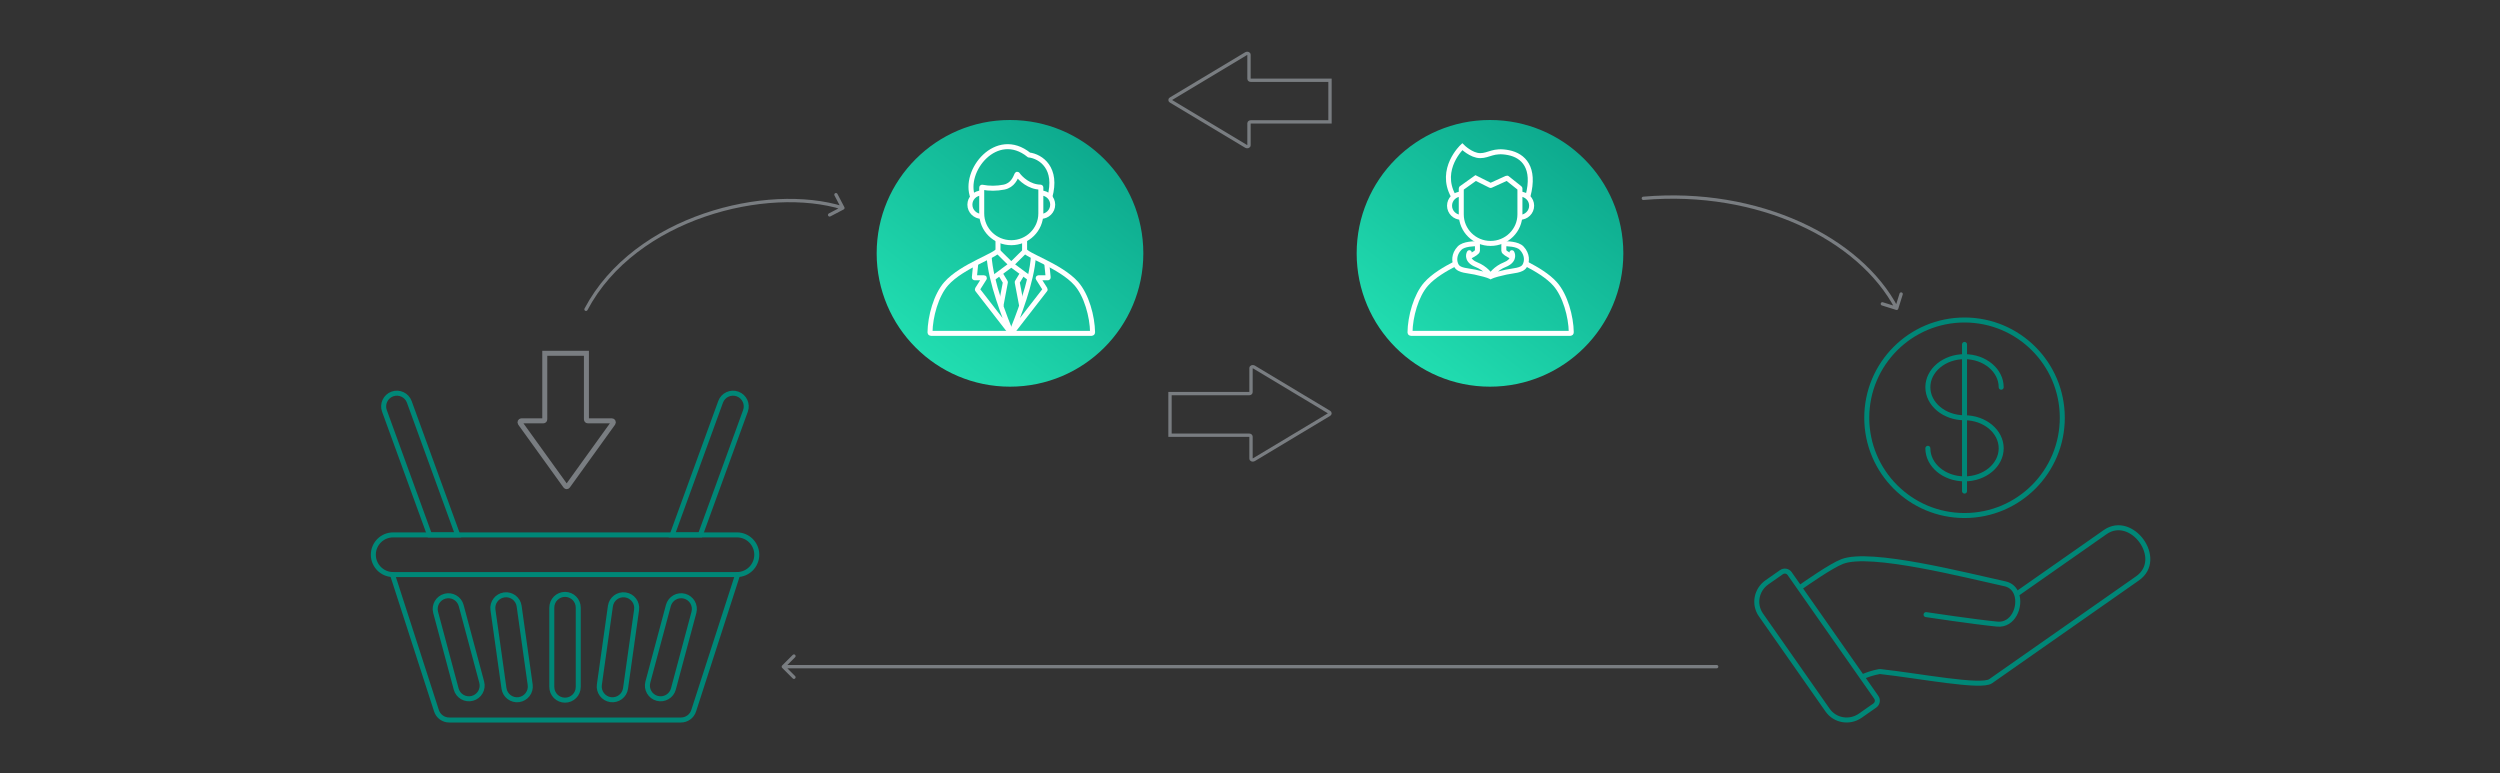 <svg width="750" height="232" viewBox="0 0 750 232" fill="none" xmlns="http://www.w3.org/2000/svg">
<rect x="0" y="0" width="750" height="232" fill="#333333" stroke="none"/>
<path d="M117.95 172.367H221.083C224.369 172.367 227.033 169.703 227.033 166.417C227.033 163.131 224.369 160.467 221.083 160.467H117.95C114.664 160.467 112 163.131 112 166.417C112 169.703 114.664 172.367 117.95 172.367Z" stroke="#008777" stroke-width="1.5"/>
<path d="M216.181 120.564L201.656 160.47H210.099L223.636 123.278C224.385 121.219 223.323 118.943 221.265 118.193C219.206 117.444 216.93 118.506 216.181 120.564Z" stroke="#008777" stroke-width="1.5"/>
<path d="M165.541 182.283V206.083C165.541 208.274 167.317 210.05 169.508 210.05C171.698 210.05 173.474 208.274 173.474 206.083V182.283C173.474 180.092 171.698 178.316 169.508 178.316C167.317 178.316 165.541 180.092 165.541 182.283Z" stroke="#008777" stroke-width="1.5"/>
<path d="M183.121 181.845L179.809 205.413C179.504 207.583 181.015 209.588 183.185 209.893C185.354 210.198 187.36 208.687 187.665 206.517L190.977 182.949C191.282 180.779 189.77 178.774 187.601 178.469C185.432 178.164 183.426 179.675 183.121 181.845Z" stroke="#008777" stroke-width="1.5"/>
<path d="M200.513 181.66L194.353 204.649C193.786 206.765 195.042 208.94 197.158 209.507C199.274 210.074 201.449 208.818 202.016 206.702L208.176 183.713C208.743 181.597 207.487 179.422 205.371 178.855C203.255 178.288 201.08 179.544 200.513 181.66Z" stroke="#008777" stroke-width="1.5"/>
<path d="M155.741 181.845L159.053 205.413C159.358 207.583 157.847 209.588 155.677 209.893C153.508 210.198 151.502 208.687 151.197 206.517L147.885 182.949C147.58 180.779 149.091 178.774 151.261 178.469C153.43 178.164 155.436 179.675 155.741 181.845Z" stroke="#008777" stroke-width="1.5"/>
<path d="M138.354 181.66L144.514 204.649C145.081 206.765 143.825 208.94 141.709 209.507C139.593 210.074 137.418 208.818 136.851 206.702L130.691 183.713C130.124 181.597 131.38 179.422 133.496 178.855C135.612 178.288 137.787 179.544 138.354 181.66Z" stroke="#008777" stroke-width="1.5"/>
<path d="M128.869 160.47L115.332 123.278C114.583 121.219 115.644 118.943 117.703 118.193C119.761 117.444 122.038 118.506 122.787 120.564L137.311 160.47H128.869Z" stroke="#008777" stroke-width="1.5"/>
<path d="M221.301 172.367L208.1 213.23C207.566 214.881 206.029 216 204.294 216H134.75C133.014 216 131.477 214.881 130.943 213.23L117.742 172.367" stroke="#008777" stroke-width="1.5" stroke-linecap="round"/>
<path d="M183.913 126.969L170.33 145.826C170.163 146.058 169.837 146.058 169.67 145.826L156.087 126.969C155.876 126.676 156.072 126.252 156.417 126.252H163.015C163.245 126.252 163.431 126.053 163.431 125.807V106H175.927V125.807C175.927 126.053 176.114 126.252 176.344 126.252H183.583C183.928 126.252 184.124 126.676 183.913 126.969Z" stroke="#797D81" stroke-width="1.5"/>
<path d="M539.893 176.352C542.062 174.834 549.286 169.776 552.667 168.456C561.114 165.16 590.07 172.664 601.498 175.143C603.31 175.536 604.437 176.74 604.969 178.246M577.819 184.385C577.819 184.385 592.606 186.61 599.197 187.235C603.908 187.682 606.304 182.018 604.969 178.246M604.969 178.246L631.555 159.63C639.503 154.065 649.502 167.733 641.267 173.5L597.192 204.361C594.314 206.377 575.738 202.751 564.07 201.466C563.973 201.456 563.877 201.46 563.781 201.478C561.577 201.907 560.478 202.317 558.607 203.079M528.28 184.478L548.287 213.05C550.496 216.206 554.886 216.946 558.09 214.702L562.442 211.655C563.243 211.094 563.445 209.999 562.893 209.21L536.884 172.066C536.331 171.277 535.234 171.092 534.433 171.653L530.081 174.7C526.876 176.944 526.07 181.322 528.28 184.478Z" stroke="#008777" stroke-width="1.5" stroke-linecap="round"/>
<circle cx="589.359" cy="125.329" r="29.329" stroke="#008777" stroke-width="1.5"/>
<path d="M600.356 116.163C600.356 111.102 595.432 106.998 589.358 106.998C583.284 106.998 578.359 111.102 578.359 116.163C578.359 121.225 583.284 125.329 589.358 125.329C595.432 125.329 600.356 129.432 600.356 134.494C600.356 139.556 595.432 143.66 589.358 143.66C583.284 143.66 578.359 139.556 578.359 134.494" stroke="#008777" stroke-width="1.5" stroke-linecap="round"/>
<path d="M589.357 103.332V147.326" stroke="#008777" stroke-width="1.5" stroke-linecap="round"/>
<circle cx="447" cy="76" r="40" fill="url(#paint0_linear_1215_9571)"/>
<path d="M455.973 65.19C457.916 65.19 459.492 63.632 459.492 61.709C459.492 59.787 457.916 58.228 455.973 58.228" stroke="white" stroke-width="1.5"/>
<path d="M438.381 65.192C436.437 65.192 434.862 63.634 434.862 61.711C434.862 59.789 436.437 58.23 438.381 58.23" stroke="white" stroke-width="1.5"/>
<path d="M435.998 58.786C431.518 50.722 438.687 44.002 438.687 44.002C438.687 44.002 441.375 46.69 444.063 46.69C446.75 46.69 447.988 44.877 452.574 45.794C457.055 46.69 460.638 50.274 458.398 58.786" stroke="white" stroke-width="1.5"/>
<path d="M451.15 72.156V75.202C451.15 75.653 452.171 76.27 453.72 77.066M443.233 72.156V75.202C443.233 75.641 442.264 76.238 440.782 77.004M457.943 79.19C460.994 80.774 464.385 82.767 466.546 85.209C469.57 88.627 471.321 94.983 471.383 99.743C471.385 99.887 471.266 100.003 471.121 100.003L423.262 100.003C423.116 100.003 422.998 99.887 423 99.743C423.062 94.983 424.813 88.627 427.837 85.209C430.058 82.698 433.58 80.663 436.695 79.058" stroke="white" stroke-width="1.5"/>
<path d="M447.179 82.975L446.828 83.637L447.179 83.824L447.531 83.637L447.179 82.975ZM451.452 79.391L451.729 80.088L451.729 80.088L451.452 79.391ZM454.215 75.438C454.011 75.078 453.554 74.95 453.193 75.154C452.833 75.358 452.706 75.816 452.909 76.176L454.215 75.438ZM456.517 74.463L455.971 74.978L455.971 74.978L456.517 74.463ZM457.361 79.839L457.996 80.238L457.996 80.238L457.361 79.839ZM451.874 81.631L451.718 80.897L451.874 81.631ZM442.907 79.391L442.63 80.088L442.63 80.088L442.907 79.391ZM441.45 76.176C441.653 75.816 441.526 75.358 441.166 75.154C440.805 74.951 440.348 75.078 440.144 75.438L441.45 76.176ZM437.842 74.463L438.388 74.978L438.388 74.978L437.842 74.463ZM436.998 79.839L436.363 80.238L436.363 80.238L436.998 79.839ZM442.485 81.631L442.641 80.897L442.485 81.631ZM447.929 82.975C447.929 83.093 447.892 83.138 447.929 83.059C447.955 83.005 448.004 82.919 448.083 82.805C448.241 82.578 448.488 82.282 448.824 81.958C449.495 81.309 450.483 80.584 451.729 80.088L451.175 78.694C449.72 79.273 448.571 80.116 447.782 80.879C447.387 81.26 447.073 81.63 446.851 81.949C446.741 82.108 446.646 82.266 446.575 82.414C446.516 82.537 446.429 82.744 446.429 82.975H447.929ZM451.729 80.088C453.216 79.496 454.047 78.657 454.383 77.732C454.712 76.826 454.517 75.971 454.215 75.438L452.909 76.176C453.03 76.39 453.13 76.789 452.973 77.22C452.824 77.631 452.389 78.211 451.175 78.694L451.729 80.088ZM451.211 73.869C451.631 73.869 452.59 73.87 453.589 74.028C454.632 74.193 455.523 74.502 455.971 74.978L457.063 73.949C456.245 73.081 454.905 72.718 453.823 72.546C452.698 72.368 451.637 72.369 451.211 72.369L451.211 73.869ZM455.971 74.978C457.483 76.582 457.384 78.393 456.726 79.44L457.996 80.238C459.027 78.597 459.031 76.038 457.063 73.949L455.971 74.978ZM456.726 79.44C456.48 79.831 455.92 80.118 454.929 80.339C454.456 80.445 453.941 80.525 453.389 80.61C452.847 80.693 452.271 80.78 451.718 80.897L452.03 82.365C452.532 82.258 453.064 82.177 453.617 82.092C454.16 82.009 454.726 81.921 455.256 81.803C456.27 81.576 457.398 81.191 457.996 80.238L456.726 79.44ZM451.718 80.897C450.865 81.079 449.887 81.306 449.012 81.546C448.158 81.78 447.332 82.045 446.828 82.312L447.531 83.637C447.871 83.457 448.548 83.229 449.409 82.993C450.247 82.763 451.195 82.542 452.03 82.365L451.718 80.897ZM447.929 82.975C447.929 82.744 447.842 82.537 447.784 82.414C447.713 82.266 447.618 82.108 447.508 81.949C447.286 81.63 446.972 81.26 446.577 80.879C445.788 80.116 444.639 79.273 443.184 78.694L442.63 80.088C443.876 80.584 444.864 81.309 445.535 81.958C445.871 82.282 446.118 82.578 446.276 82.805C446.355 82.919 446.404 83.005 446.43 83.059C446.467 83.138 446.429 83.093 446.429 82.975H447.929ZM443.184 78.694C441.97 78.211 441.535 77.631 441.386 77.22C441.229 76.789 441.329 76.39 441.45 76.176L440.144 75.438C439.842 75.971 439.647 76.826 439.976 77.732C440.312 78.657 441.143 79.496 442.63 80.088L443.184 78.694ZM443.147 72.369C442.722 72.369 441.661 72.368 440.536 72.547C439.454 72.718 438.114 73.081 437.296 73.949L438.388 74.978C438.836 74.502 439.727 74.193 440.77 74.028C441.769 73.87 442.728 73.869 443.148 73.869L443.147 72.369ZM437.296 73.949C435.328 76.038 435.332 78.597 436.363 80.238L437.633 79.44C436.975 78.393 436.876 76.582 438.388 74.978L437.296 73.949ZM436.363 80.238C436.961 81.191 438.089 81.576 439.103 81.803C439.633 81.921 440.199 82.009 440.742 82.092C441.295 82.177 441.827 82.258 442.329 82.365L442.641 80.897C442.088 80.78 441.512 80.693 440.97 80.61C440.418 80.525 439.903 80.445 439.43 80.339C438.439 80.118 437.879 79.831 437.633 79.44L436.363 80.238ZM442.329 82.365C443.164 82.542 444.112 82.763 444.95 82.993C445.811 83.229 446.488 83.457 446.828 83.637L447.531 82.312C447.027 82.045 446.2 81.78 445.347 81.546C444.472 81.306 443.494 81.079 442.641 80.897L442.329 82.365Z" fill="white"/>
<path d="M455.976 64.327V56.544C455.976 56.513 455.962 56.484 455.938 56.465C454.452 55.289 452.48 53.713 452.153 53.452C452.124 53.428 452.085 53.424 452.051 53.44L447.222 55.635C447.195 55.647 447.163 55.647 447.136 55.633L442.699 53.414C442.699 53.414 439.633 55.604 438.422 56.466C438.395 56.485 438.381 56.514 438.381 56.547V64.327C438.381 69.133 442.32 73.029 447.178 73.029C452.037 73.029 455.976 69.133 455.976 64.327Z" stroke="white" stroke-width="1.5"/>
<circle cx="303" cy="76" r="40" fill="url(#paint1_linear_1215_9571)"/>
<path d="M312.26 64.912C314.219 64.912 315.807 63.341 315.807 61.404C315.807 59.465 314.219 57.895 312.26 57.895" stroke="white" stroke-width="1.5"/>
<path d="M294.514 64.912C292.554 64.912 290.966 63.341 290.966 61.404C290.966 59.465 292.554 57.895 294.514 57.895" stroke="white" stroke-width="1.5"/>
<path d="M291.858 59.21C288.754 51.315 298.953 38.595 308.709 46.49C312.256 46.929 317.4 50.438 314.916 59.21" stroke="white" stroke-width="1.5"/>
<path d="M307.378 71.932V75.002C307.378 76.47 318.122 79.691 322.898 85.09C325.946 88.536 327.711 94.943 327.774 99.741C327.776 99.886 327.657 100.003 327.51 100.003L279.264 100.003C279.117 100.003 278.998 99.886 279 99.741C279.063 94.943 280.828 88.536 283.876 85.09C288.652 79.691 299.396 76.47 299.396 75.002V71.932" stroke="white" stroke-width="1.5"/>
<path d="M312.251 64.036V56.241C312.251 56.185 312.206 56.141 312.15 56.14C308.761 56.092 306.197 53.654 305.242 52.318C305.203 52.263 305.119 52.267 305.091 52.329C304.641 53.304 303.88 55.604 301.165 56.141C298.988 56.571 296.811 56.579 294.633 56.164C294.571 56.152 294.514 56.199 294.514 56.262V64.036C294.514 68.88 298.484 72.808 303.382 72.808C308.28 72.808 312.251 68.88 312.251 64.036Z" stroke="white" stroke-width="1.5"/>
<path d="M310.03 76.754C309.587 84.649 305.153 95.614 303.379 100.001L313.535 86.897C313.561 86.864 313.563 86.818 313.54 86.783L311.458 83.487C311.416 83.42 311.463 83.333 311.542 83.333H314.354C314.413 83.333 314.459 83.282 314.454 83.223L314.021 78.947" stroke="white" stroke-width="1.5"/>
<path d="M296.727 76.754C297.171 84.649 301.605 95.614 303.379 100.001L293.223 86.897C293.197 86.864 293.195 86.818 293.217 86.783L295.3 83.487C295.342 83.42 295.294 83.333 295.216 83.333H292.404C292.345 83.333 292.298 83.282 292.304 83.223L292.737 78.947" stroke="white" stroke-width="1.5"/>
<path d="M307.375 75.439L303.384 79.387M303.384 79.387L308.705 83.335M303.384 79.387L299.393 75.439M303.384 79.387L298.062 83.335" stroke="white" stroke-width="1.5"/>
<path d="M306.487 82.457L305.176 84.617C305.163 84.638 305.159 84.663 305.163 84.688L306.487 91.668" stroke="white" stroke-width="1.5"/>
<path d="M300.289 82.457L301.599 84.617C301.612 84.638 301.617 84.663 301.612 84.688L300.289 91.668" stroke="white" stroke-width="1.5"/>
<path d="M376.163 110.087L398.792 123.67C399.069 123.837 399.069 124.163 398.792 124.33L376.163 137.913C375.812 138.124 375.303 137.928 375.303 137.583V130.985C375.303 130.755 375.064 130.569 374.769 130.569H351V118.073H374.769C375.064 118.073 375.303 117.886 375.303 117.656V110.417C375.303 110.072 375.812 109.876 376.163 110.087Z" stroke="#797D81"/>
<path d="M373.837 16.087L351.208 29.67C350.931 29.837 350.931 30.163 351.208 30.33L373.837 43.913C374.188 44.124 374.697 43.928 374.697 43.583V36.985C374.697 36.755 374.936 36.569 375.231 36.569H399V24.073L375.231 24.073C374.936 24.073 374.697 23.886 374.697 23.656V16.417C374.697 16.072 374.188 15.876 373.837 16.087Z" stroke="#797D81"/>
<path d="M492.957 59.001C492.682 59.025 492.478 59.268 492.502 59.543C492.526 59.818 492.768 60.021 493.043 59.998L492.957 59.001ZM568.851 92.977C569.114 93.059 569.395 92.912 569.477 92.648L570.819 88.353C570.902 88.09 570.755 87.809 570.491 87.727C570.228 87.645 569.947 87.791 569.865 88.055L568.672 91.873L564.854 90.68C564.59 90.598 564.31 90.745 564.228 91.008C564.145 91.272 564.292 91.552 564.556 91.634L568.851 92.977ZM493.043 59.998C527.408 57.01 557.678 71.962 568.557 92.731L569.443 92.267C558.322 71.037 527.592 55.99 492.957 59.001L493.043 59.998Z" fill="#797D81"/>
<path d="M175.357 92.561C175.227 92.805 175.321 93.108 175.565 93.237C175.809 93.366 176.111 93.272 176.241 93.028L175.357 92.561ZM253.105 62.832C253.35 62.704 253.444 62.402 253.316 62.157L251.228 58.171C251.1 57.926 250.798 57.832 250.553 57.96C250.309 58.088 250.214 58.39 250.342 58.635L252.198 62.178L248.655 64.034C248.41 64.162 248.316 64.465 248.444 64.709C248.572 64.954 248.874 65.048 249.119 64.92L253.105 62.832ZM176.241 93.028C183.515 79.275 197.005 69.973 211.526 64.99C226.052 60.005 241.534 59.37 252.724 62.866L253.022 61.912C241.585 58.338 225.88 59.007 211.201 64.044C196.518 69.083 182.784 78.519 175.357 92.561L176.241 93.028Z" fill="#797D81"/>
<path d="M515 200.5C515.276 200.5 515.5 200.276 515.5 200C515.5 199.724 515.276 199.5 515 199.5V200.5ZM234.646 199.646C234.451 199.842 234.451 200.158 234.646 200.354L237.828 203.536C238.024 203.731 238.34 203.731 238.536 203.536C238.731 203.34 238.731 203.024 238.536 202.828L235.707 200L238.536 197.172C238.731 196.976 238.731 196.66 238.536 196.464C238.34 196.269 238.024 196.269 237.828 196.464L234.646 199.646ZM515 199.5H235V200.5H515V199.5Z" fill="#797D81"/>
<defs>
<linearGradient id="paint0_linear_1215_9571" x1="469.741" y1="-47.431" x2="374.156" y2="75.513" gradientUnits="userSpaceOnUse">
<stop offset="0.109" stop-color="#008777"/>
<stop offset="1" stop-color="#22E0B2"/>
</linearGradient>
<linearGradient id="paint1_linear_1215_9571" x1="325.741" y1="-47.431" x2="230.156" y2="75.513" gradientUnits="userSpaceOnUse">
<stop offset="0.109" stop-color="#008777"/>
<stop offset="1" stop-color="#22E0B2"/>
</linearGradient>
</defs>
</svg>
